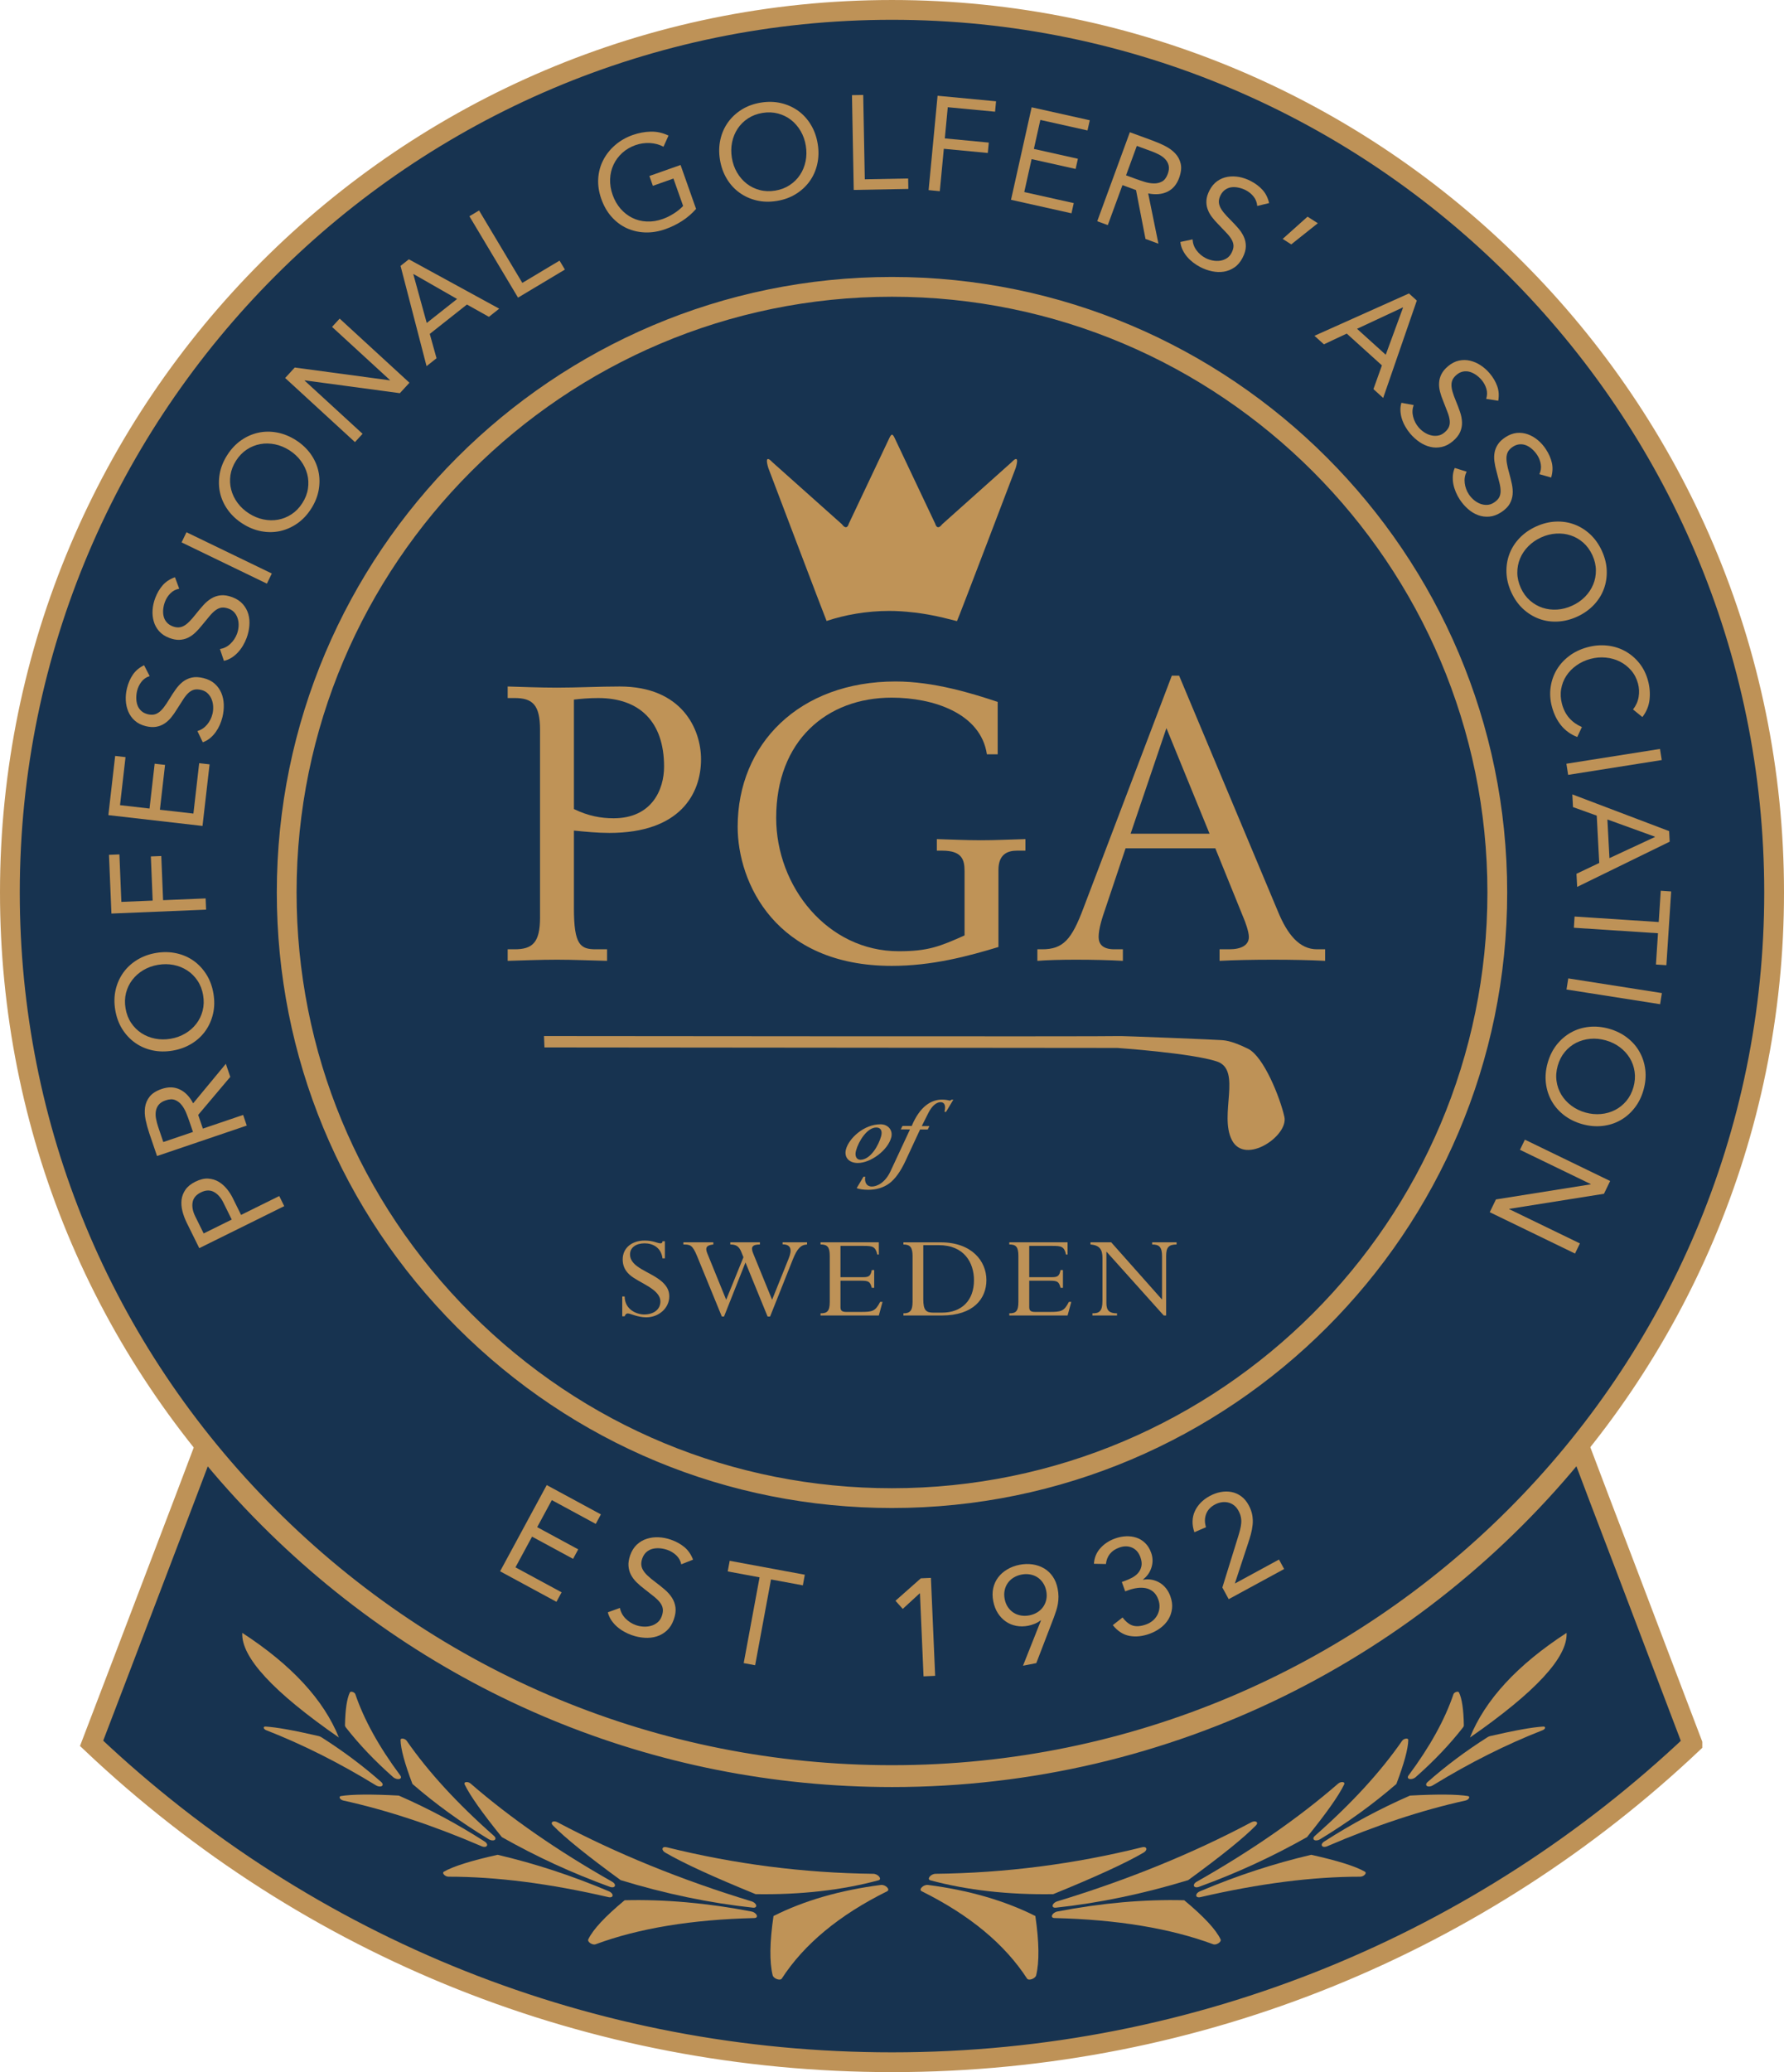 <?xml version="1.0" encoding="UTF-8" standalone="no"?>
<!-- Created with Inkscape (http://www.inkscape.org/) -->

<svg
   xmlns:dc="http://purl.org/dc/elements/1.1/"
   xmlns:cc="http://creativecommons.org/ns#"
   xmlns:rdf="http://www.w3.org/1999/02/22-rdf-syntax-ns#"
   xmlns:svg="http://www.w3.org/2000/svg"
   xmlns="http://www.w3.org/2000/svg"
   version="1.1"
   width="225.575"
   height="261.862"
   id="svg2"
   xml:space="preserve"><defs
     id="defs6" /><g
     transform="matrix(1.25,0,0,-1.25,0,261.863)"
     id="g10"><g
       transform="scale(0.1,0.1)"
       id="g12"><path
         d="m 10,1192.63 c 0,492.01 400.273,892.27 892.266,892.27 492.054,0 892.344,-400.26 892.344,-892.27 0,-492.009 -400.29,-892.321 -892.344,-892.321 -238.028,0 -461.993,92.91 -630.703,261.621 l 0,0 C 102.891,730.602 10,954.602 10,1192.63 l 0,0"
         id="path14"
         style="fill:#173350;fill-opacity:1;fill-rule:nonzero;stroke:none" /><path
         d="m 10,1192.63 c 0,492.01 400.273,892.27 892.266,892.27 492.054,0 892.344,-400.26 892.344,-892.27 0,-492.009 -400.29,-892.321 -892.344,-892.321 -238.028,0 -461.993,92.91 -630.703,261.621 l 0,0 C 102.891,730.602 10,954.602 10,1192.63 l 0,0 z"
         id="path16"
         style="fill:none;stroke:#be9257;stroke-width:20;stroke-linecap:butt;stroke-linejoin:miter;stroke-miterlimit:10;stroke-opacity:1;stroke-dasharray:none" /><path
         d="m 234.414,861.93 -8.516,17.242 c -2.539,5.098 -5.742,8.668 -9.609,10.726 -3.887,2.051 -8.262,1.891 -13.125,-0.507 -4.863,-2.411 -7.637,-5.782 -8.359,-10.121 -0.723,-4.321 0.175,-9.04 2.695,-14.141 l 8.516,-17.231 28.398,14.032 z m -32.832,-28.91 -12.598,25.492 c -1.953,3.957 -3.437,7.929 -4.453,11.91 -1.015,3.988 -1.308,7.828 -0.879,11.508 0.469,3.691 1.797,7.109 3.985,10.269 2.226,3.16 5.566,5.84 10.019,8.051 4.688,2.301 9.004,3.34 12.969,3.102 3.945,-0.27 7.5,-1.352 10.664,-3.262 3.145,-1.91 5.918,-4.36 8.301,-7.301 2.363,-2.969 4.297,-5.937 5.762,-8.93 l 8.515,-17.23 38.613,19.09 5.04,-10.219 -85.938,-42.48"
         id="path18"
         style="fill:#be9257;fill-opacity:1;fill-rule:nonzero;stroke:none" /><path
         d="m 195.195,950.5 -3.261,9.609 c -1.016,3.012 -2.149,6.071 -3.418,9.223 -1.25,3.137 -2.813,5.898 -4.668,8.277 -1.856,2.383 -4.063,4.102 -6.68,5.161 -2.598,1.07 -5.781,0.972 -9.551,-0.301 -3.242,-1.09 -5.625,-2.629 -7.168,-4.59 -1.523,-1.93 -2.461,-4.137 -2.832,-6.598 -0.351,-2.441 -0.273,-5.039 0.293,-7.75 0.528,-2.742 1.27,-5.41 2.149,-8.07 l 5.117,-15.141 30.019,10.18 z m -36.347,-24.34 -7.891,23.211 c -1.465,4.371 -2.676,8.789 -3.633,13.277 -0.937,4.493 -1.152,8.731 -0.605,12.731 0.566,4.012 2.109,7.621 4.687,10.883 2.559,3.238 6.66,5.84 12.305,7.758 6.66,2.242 12.734,2.07 18.203,-0.571 5.469,-2.617 9.961,-7.289 13.457,-14 l 33.067,39.941 4.492,-13.21 -32.442,-38.43 4.707,-13.852 40.762,13.813 3.652,-10.762 -90.761,-30.789"
         id="path20"
         style="fill:#be9257;fill-opacity:1;fill-rule:nonzero;stroke:none" /><path
         d="m 205.469,1088.8 c -0.938,5.53 -2.813,10.39 -5.645,14.63 -2.832,4.22 -6.308,7.7 -10.429,10.37 -4.122,2.68 -8.711,4.53 -13.79,5.55 -5.078,0.99 -10.332,1.03 -15.742,0.11 -5.429,-0.91 -10.371,-2.69 -14.824,-5.33 -4.434,-2.65 -8.164,-5.92 -11.152,-9.82 -3.008,-3.89 -5.137,-8.3 -6.407,-13.24 -1.25,-4.92 -1.406,-10.16 -0.468,-15.67 0.937,-5.52 2.812,-10.39 5.644,-14.63 2.832,-4.23 6.309,-7.67 10.43,-10.37 4.141,-2.69 8.711,-4.53 13.789,-5.54 5.078,-1 10.313,-1.06 15.762,-0.12 5.41,0.92 10.351,2.71 14.804,5.35 4.454,2.64 8.164,5.9 11.153,9.81 3.008,3.9 5.136,8.3 6.386,13.24 1.27,4.92 1.426,10.15 0.489,15.66 z m 10.41,1.78 c 1.23,-7.21 1.133,-14.02 -0.352,-20.45 -1.464,-6.43 -4.023,-12.23 -7.675,-17.38 -3.653,-5.16 -8.301,-9.48 -13.985,-12.97 -5.683,-3.48 -12.07,-5.84 -19.199,-7.05 -7.109,-1.21 -13.926,-1.12 -20.43,0.27 -6.523,1.43 -12.363,3.95 -17.5,7.6 -5.175,3.65 -9.492,8.26 -13.027,13.83 -3.516,5.6 -5.879,11.99 -7.109,19.2 -1.231,7.2 -1.114,14.02 0.332,20.44 1.484,6.45 4.043,12.23 7.695,17.39 3.652,5.15 8.32,9.47 14.004,12.97 5.664,3.47 12.051,5.84 19.16,7.05 7.129,1.21 13.945,1.11 20.469,-0.3 6.504,-1.4 12.324,-3.92 17.5,-7.55 5.156,-3.68 9.472,-8.29 13.008,-13.87 3.515,-5.59 5.878,-11.97 7.109,-19.18"
         id="path22"
         style="fill:#be9257;fill-opacity:1;fill-rule:nonzero;stroke:none" /><path
         d="m 112.715,1171.3 -2.481,59.38 10.547,0.43 1.992,-48.01 31.661,1.31 -1.836,44.64 10.547,0.41 1.835,-44.64 43.028,1.79 0.469,-11.36 -95.762,-3.95"
         id="path24"
         style="fill:#be9257;fill-opacity:1;fill-rule:nonzero;stroke:none" /><path
         d="m 109.609,1270.81 6.875,59.85 10.489,-1.21 -5.567,-48.56 29.844,-3.42 5.195,45.32 10.508,-1.2 -5.215,-45.33 33.907,-3.88 5.839,50.95 10.508,-1.19 -7.148,-62.26 -95.235,10.93"
         id="path26"
         style="fill:#be9257;fill-opacity:1;fill-rule:nonzero;stroke:none" /><path
         d="m 151.387,1411.38 c -3.438,-1.11 -6.211,-3.03 -8.321,-5.76 -2.089,-2.74 -3.554,-5.76 -4.375,-9.12 -0.605,-2.45 -0.878,-4.93 -0.839,-7.45 0.019,-2.51 0.429,-4.88 1.191,-7.07 0.762,-2.16 2.012,-4.08 3.75,-5.72 1.758,-1.62 3.965,-2.77 6.68,-3.44 2.109,-0.5 4.062,-0.64 5.84,-0.39 1.777,0.28 3.515,0.98 5.195,2.15 1.68,1.17 3.418,2.89 5.156,5.16 1.758,2.24 3.672,5.1 5.703,8.49 2.012,3.32 4.102,6.51 6.25,9.56 2.149,3.06 4.531,5.62 7.168,7.73 2.676,2.09 5.684,3.53 9.082,4.34 3.399,0.78 7.383,0.62 11.934,-0.49 4.648,-1.16 8.476,-3.05 11.445,-5.73 2.949,-2.67 5.176,-5.8 6.68,-9.37 1.484,-3.57 2.304,-7.46 2.441,-11.68 0.117,-4.22 -0.312,-8.42 -1.347,-12.64 -0.665,-2.71 -1.582,-5.37 -2.715,-7.97 -1.153,-2.59 -2.539,-5.02 -4.16,-7.28 -1.622,-2.25 -3.497,-4.28 -5.665,-6.06 -2.148,-1.79 -4.628,-3.2 -7.363,-4.19 l -5.429,11.36 c 3.886,1.17 7.167,3.36 9.804,6.53 2.637,3.16 4.453,6.75 5.43,10.8 0.586,2.34 0.82,4.84 0.703,7.42 -0.117,2.58 -0.605,5 -1.504,7.24 -0.879,2.27 -2.187,4.26 -3.906,5.98 -1.699,1.74 -3.887,2.91 -6.504,3.56 -2.891,0.7 -5.352,0.8 -7.402,0.27 -2.032,-0.53 -3.946,-1.64 -5.762,-3.32 -1.817,-1.7 -3.613,-3.95 -5.41,-6.78 -1.817,-2.79 -3.907,-6.09 -6.328,-9.88 -1.856,-3.07 -3.829,-5.84 -5.86,-8.3 -2.051,-2.48 -4.316,-4.51 -6.797,-6.08 -2.461,-1.58 -5.234,-2.63 -8.281,-3.14 -3.047,-0.51 -6.504,-0.29 -10.371,0.64 -4.473,1.12 -8.145,2.93 -11.055,5.51 -2.91,2.56 -5.117,5.63 -6.621,9.14 -1.504,3.52 -2.363,7.33 -2.578,11.37 -0.215,4.04 0.176,8.12 1.172,12.25 1.309,5.25 3.281,9.88 5.977,13.8 2.675,3.95 6.445,7.13 11.328,9.57 l 5.664,-11.01"
         id="path28"
         style="fill:#be9257;fill-opacity:1;fill-rule:nonzero;stroke:none" /><path
         d="m 181.27,1499.72 c -3.536,-0.7 -6.504,-2.27 -8.946,-4.73 -2.422,-2.48 -4.258,-5.29 -5.449,-8.51 -0.898,-2.37 -1.484,-4.79 -1.758,-7.29 -0.273,-2.52 -0.156,-4.9 0.352,-7.15 0.488,-2.26 1.504,-4.31 3.027,-6.13 1.524,-1.84 3.613,-3.26 6.211,-4.24 2.031,-0.76 3.945,-1.13 5.742,-1.07 1.817,0.04 3.614,0.53 5.41,1.48 1.817,0.96 3.731,2.44 5.743,4.49 2.031,2.04 4.257,4.61 6.699,7.74 2.422,3.05 4.863,5.98 7.363,8.73 2.481,2.77 5.176,5.04 8.066,6.8 2.872,1.75 6.055,2.83 9.532,3.2 3.457,0.37 7.402,-0.27 11.777,-1.91 4.492,-1.7 8.027,-4.05 10.645,-7.08 2.636,-3 4.472,-6.38 5.527,-10.11 1.055,-3.71 1.387,-7.68 0.996,-11.88 -0.371,-4.22 -1.328,-8.34 -2.852,-12.38 -0.996,-2.62 -2.207,-5.14 -3.671,-7.6 -1.446,-2.44 -3.106,-4.67 -5,-6.72 -1.895,-2.05 -3.985,-3.82 -6.368,-5.33 -2.343,-1.52 -4.961,-2.62 -7.812,-3.26 l -4.024,11.93 c 4.004,0.69 7.54,2.44 10.528,5.28 2.988,2.83 5.234,6.19 6.699,10.06 0.859,2.3 1.387,4.7 1.602,7.28 0.195,2.6 0,5.04 -0.625,7.4 -0.606,2.35 -1.641,4.49 -3.145,6.41 -1.504,1.91 -3.516,3.36 -6.035,4.32 -2.793,1.03 -5.234,1.42 -7.285,1.15 -2.11,-0.28 -4.141,-1.14 -6.133,-2.62 -2.012,-1.44 -4.082,-3.48 -6.211,-6.05 -2.129,-2.56 -4.629,-5.57 -7.461,-9.03 -2.226,-2.83 -4.512,-5.35 -6.836,-7.56 -2.344,-2.2 -4.824,-3.94 -7.461,-5.21 -2.656,-1.27 -5.527,-1.95 -8.613,-2.11 -3.086,-0.12 -6.504,0.51 -10.215,1.91 -4.316,1.62 -7.734,3.89 -10.312,6.8 -2.579,2.89 -4.395,6.19 -5.45,9.86 -1.074,3.7 -1.464,7.56 -1.191,11.61 0.273,4.04 1.152,8.04 2.656,12.03 1.914,5.06 4.434,9.39 7.578,12.97 3.145,3.59 7.266,6.3 12.403,8.12 l 4.297,-11.6"
         id="path30"
         style="fill:#be9257;fill-opacity:1;fill-rule:nonzero;stroke:none" /><path
         d="m 183.672,1546.55 4.961,10.26 86.308,-41.72 -4.961,-10.25 -86.308,41.71"
         id="path32"
         style="fill:#be9257;fill-opacity:1;fill-rule:nonzero;stroke:none" /><path
         d="m 305.84,1586.29 c 3.027,4.71 4.922,9.57 5.664,14.63 0.762,5.01 0.527,9.92 -0.723,14.67 -1.25,4.76 -3.398,9.21 -6.465,13.37 -3.066,4.17 -6.933,7.74 -11.562,10.71 -4.649,2.94 -9.512,4.96 -14.57,6.01 -5.059,1.03 -10.02,1.13 -14.864,0.25 -4.843,-0.88 -9.394,-2.69 -13.652,-5.5 -4.238,-2.8 -7.891,-6.55 -10.898,-11.25 -3.008,-4.71 -4.883,-9.59 -5.665,-14.63 -0.742,-5.04 -0.507,-9.94 0.762,-14.69 1.211,-4.77 3.379,-9.22 6.446,-13.38 3.085,-4.16 6.933,-7.73 11.562,-10.68 4.648,-2.96 9.512,-4.99 14.59,-6.04 5.058,-1.04 10,-1.12 14.844,-0.26 4.843,0.88 9.394,2.73 13.652,5.52 4.238,2.8 7.871,6.54 10.879,11.27 z m 8.906,-5.7 c -3.945,-6.15 -8.613,-11.13 -14.023,-14.89 -5.41,-3.77 -11.211,-6.33 -17.383,-7.7 -6.152,-1.35 -12.52,-1.43 -19.063,-0.18 -6.562,1.23 -12.89,3.81 -18.964,7.7 -6.075,3.91 -11.055,8.55 -14.922,13.97 -3.887,5.43 -6.485,11.23 -7.852,17.4 -1.348,6.17 -1.445,12.5 -0.293,18.99 1.152,6.5 3.692,12.81 7.637,18.98 3.945,6.15 8.613,11.11 14.023,14.9 5.41,3.78 11.211,6.33 17.383,7.68 6.172,1.36 12.539,1.4 19.082,0.17 6.543,-1.23 12.852,-3.81 18.945,-7.69 6.075,-3.88 11.055,-8.56 14.922,-13.96 3.867,-5.44 6.485,-11.24 7.832,-17.41 1.368,-6.15 1.465,-12.48 0.313,-18.98 -1.153,-6.48 -3.692,-12.82 -7.637,-18.98"
         id="path34"
         style="fill:#be9257;fill-opacity:1;fill-rule:nonzero;stroke:none" /><path
         d="m 288.457,1712.75 9.688,10.59 96.191,-12.95 0.195,0.2 -58.652,53.82 7.695,8.38 70.606,-64.83 -9.707,-10.56 -96.172,12.95 -0.196,-0.2 58.653,-53.82 -7.695,-8.4 -70.606,64.82"
         id="path36"
         style="fill:#be9257;fill-opacity:1;fill-rule:nonzero;stroke:none" /><path
         d="m 418.281,1817.85 -0.195,-0.18 13.574,-49.29 30.703,24.25 -44.082,25.22 z m -13.105,8.26 8.398,6.64 91.406,-49.92 -10.41,-8.24 -22.246,12.44 -37.597,-29.71 6.855,-24.61 -10.098,-7.99 -26.308,101.39"
         id="path38"
         style="fill:#be9257;fill-opacity:1;fill-rule:nonzero;stroke:none" /><path
         d="m 474.824,1876.27 9.766,5.84 43.769,-73.21 37.637,22.52 5.43,-9.06 -47.422,-28.36 -49.18,82.27"
         id="path40"
         style="fill:#be9257;fill-opacity:1;fill-rule:nonzero;stroke:none" /><path
         d="m 704.102,1883.69 c -4.161,-4.75 -8.887,-8.79 -14.141,-12.19 -5.273,-3.37 -10.84,-6.11 -16.699,-8.18 -7.071,-2.5 -13.946,-3.64 -20.645,-3.4 -6.679,0.23 -12.89,1.66 -18.672,4.31 -5.761,2.66 -10.859,6.49 -15.312,11.47 -4.434,5 -7.891,11 -10.391,18.07 -2.519,7.16 -3.554,14.1 -3.105,20.8 0.449,6.72 2.168,12.91 5.136,18.61 2.95,5.68 6.973,10.72 12.051,15.1 5.059,4.35 10.977,7.76 17.774,10.15 5.976,2.09 12.011,3.23 18.144,3.38 6.113,0.16 12.11,-1.18 17.988,-3.98 l -5.078,-11.27 c -4.238,2.23 -8.867,3.48 -13.867,3.73 -5.019,0.21 -9.805,-0.47 -14.414,-2.09 -5.195,-1.84 -9.668,-4.47 -13.437,-7.89 -3.77,-3.43 -6.7,-7.38 -8.809,-11.88 -2.109,-4.47 -3.262,-9.33 -3.477,-14.57 -0.195,-5.23 0.645,-10.58 2.579,-16.03 1.894,-5.35 4.57,-10.02 8.007,-13.97 3.477,-3.96 7.403,-7.02 11.875,-9.23 4.473,-2.21 9.336,-3.44 14.59,-3.67 5.254,-0.28 10.645,0.58 16.172,2.54 3.672,1.29 7.344,3.08 11.016,5.4 3.691,2.29 6.894,4.89 9.629,7.76 l -9.805,27.72 -20.801,-7.35 -3.515,9.94 31.523,11.13 15.684,-44.41"
         id="path42"
         style="fill:#be9257;fill-opacity:1;fill-rule:nonzero;stroke:none" /><path
         d="m 784.16,1902.18 c 5.547,0.92 10.43,2.78 14.668,5.59 4.258,2.79 7.735,6.25 10.43,10.36 2.734,4.09 4.59,8.68 5.644,13.75 1.036,5.05 1.094,10.3 0.215,15.73 -0.898,5.44 -2.637,10.39 -5.254,14.85 -2.617,4.45 -5.859,8.22 -9.726,11.23 -3.887,3.01 -8.301,5.17 -13.203,6.46 -4.942,1.29 -10.157,1.49 -15.684,0.59 -5.527,-0.92 -10.41,-2.78 -14.648,-5.57 -4.258,-2.81 -7.735,-6.27 -10.43,-10.35 -2.734,-4.12 -4.609,-8.71 -5.645,-13.77 -1.035,-5.05 -1.093,-10.31 -0.214,-15.74 0.898,-5.43 2.636,-10.39 5.253,-14.85 2.618,-4.46 5.86,-8.2 9.727,-11.23 3.887,-3.02 8.281,-5.17 13.223,-6.46 4.902,-1.29 10.136,-1.48 15.644,-0.59 z m 1.738,-10.41 c -7.226,-1.18 -14.043,-1.03 -20.468,0.48 -6.407,1.5 -12.188,4.09 -17.325,7.79 -5.136,3.67 -9.433,8.35 -12.89,14.06 -3.438,5.69 -5.742,12.11 -6.934,19.24 -1.172,7.12 -1.035,13.92 0.41,20.43 1.446,6.5 4.024,12.32 7.715,17.46 3.672,5.13 8.321,9.43 13.907,12.93 5.605,3.47 12.011,5.82 19.218,6.99 7.227,1.19 14.043,1.02 20.469,-0.47 6.406,-1.5 12.188,-4.1 17.324,-7.77 5.137,-3.7 9.434,-8.38 12.871,-14.08 3.457,-5.7 5.762,-12.12 6.934,-19.24 1.191,-7.11 1.035,-13.93 -0.41,-20.43 -1.446,-6.51 -4.004,-12.32 -7.696,-17.46 -3.671,-5.12 -8.32,-9.44 -13.906,-12.91 -5.605,-3.5 -12.012,-5.84 -19.219,-7.02"
         id="path44"
         style="fill:#be9257;fill-opacity:1;fill-rule:nonzero;stroke:none" /><path
         d="m 861.816,1998.71 11.368,0.19 1.601,-85.27 43.852,0.82 0.195,-10.55 -55.238,-1.03 -1.778,95.84"
         id="path46"
         style="fill:#be9257;fill-opacity:1;fill-rule:nonzero;stroke:none" /><path
         d="m 948.402,1998.1 59.158,-5.62 -0.99,-10.51 -47.855,4.53 -2.988,-31.52 44.473,-4.24 -0.997,-10.49 -44.473,4.22 -4.082,-42.87 -11.308,1.09 9.062,95.41"
         id="path48"
         style="fill:#be9257;fill-opacity:1;fill-rule:nonzero;stroke:none" /><path
         d="m 1043.56,1986.44 58.79,-13.12 -2.29,-10.3 -47.71,10.65 -6.54,-29.33 44.53,-9.95 -2.31,-10.29 -44.53,9.94 -7.42,-33.32 50.08,-11.15 -2.31,-10.32 -61.17,13.66 20.88,93.53"
         id="path50"
         style="fill:#be9257;fill-opacity:1;fill-rule:nonzero;stroke:none" /><path
         d="m 1139.05,1917.65 9.51,-3.49 c 2.99,-1.1 6.09,-2.13 9.34,-3.15 3.22,-0.99 6.34,-1.5 9.37,-1.54 3.01,-0.06 5.74,0.58 8.22,1.95 2.46,1.35 4.38,3.89 5.75,7.62 1.17,3.25 1.48,6.04 0.93,8.46 -0.56,2.42 -1.7,4.53 -3.38,6.36 -1.68,1.82 -3.75,3.36 -6.19,4.65 -2.48,1.29 -5.02,2.41 -7.65,3.38 l -15,5.51 -10.9,-29.75 z m 3.85,43.56 23.02,-8.44 c 4.34,-1.58 8.52,-3.39 12.62,-5.48 4.1,-2.08 7.52,-4.58 10.29,-7.53 2.76,-2.92 4.61,-6.42 5.53,-10.46 0.92,-4.03 0.37,-8.85 -1.68,-14.46 -2.44,-6.6 -6.39,-11.21 -11.85,-13.8 -5.47,-2.62 -11.94,-3.19 -19.38,-1.7 l 10.35,-50.8 -13.08,4.8 -9.57,49.37 -13.73,5.04 -14.83,-40.43 -10.68,3.91 32.99,89.98"
         id="path52"
         style="fill:#be9257;fill-opacity:1;fill-rule:nonzero;stroke:none" /><path
         d="m 1271.74,1886.68 c -0.29,3.59 -1.48,6.75 -3.65,9.45 -2.15,2.7 -4.76,4.83 -7.79,6.41 -2.27,1.17 -4.61,2.03 -7.05,2.57 -2.46,0.57 -4.85,0.75 -7.15,0.52 -2.31,-0.22 -4.45,-1 -6.45,-2.31 -1.99,-1.29 -3.65,-3.19 -4.94,-5.67 -0.99,-1.93 -1.58,-3.79 -1.74,-5.58 -0.17,-1.8 0.12,-3.64 0.86,-5.55 0.73,-1.91 2,-3.98 3.77,-6.23 1.8,-2.24 4.1,-4.77 6.92,-7.56 2.75,-2.73 5.35,-5.51 7.81,-8.3 2.46,-2.81 4.39,-5.76 5.8,-8.8 1.43,-3.08 2.11,-6.38 2.07,-9.85 -0.04,-3.49 -1.13,-7.32 -3.28,-11.48 -2.21,-4.26 -4.96,-7.53 -8.26,-9.75 -3.3,-2.26 -6.88,-3.69 -10.69,-4.3 -3.82,-0.61 -7.81,-0.46 -11.93,0.39 -4.12,0.86 -8.11,2.29 -11.95,4.28 -2.48,1.31 -4.85,2.79 -7.11,4.53 -2.27,1.74 -4.3,3.65 -6.1,5.76 -1.81,2.11 -3.32,4.42 -4.55,6.93 -1.25,2.53 -2.01,5.24 -2.34,8.15 l 12.34,2.6 c 0.22,-4.06 1.55,-7.78 4.01,-11.08 2.46,-3.3 5.52,-5.92 9.22,-7.83 2.16,-1.11 4.51,-1.93 7.03,-2.42 2.54,-0.51 5.02,-0.59 7.42,-0.27 2.42,0.33 4.65,1.13 6.72,2.38 2.09,1.27 3.75,3.1 5,5.51 1.36,2.63 2.03,5 2.01,7.11 -0.02,2.1 -0.66,4.23 -1.88,6.4 -1.23,2.15 -2.98,4.44 -5.29,6.84 -2.3,2.42 -5.02,5.23 -8.1,8.49 -2.56,2.53 -4.77,5.11 -6.7,7.66 -1.92,2.56 -3.34,5.25 -4.3,8.03 -0.96,2.77 -1.31,5.7 -1.09,8.79 0.23,3.09 1.27,6.38 3.08,9.92 2.13,4.08 4.77,7.22 7.97,9.46 3.16,2.2 6.66,3.62 10.43,4.25 3.79,0.62 7.66,0.57 11.66,-0.17 3.98,-0.75 7.85,-2.1 11.62,-4.05 4.81,-2.5 8.81,-5.51 12.01,-9.04 3.21,-3.56 5.39,-7.97 6.62,-13.28 l -12.03,-2.91"
         id="path54"
         style="fill:#be9257;fill-opacity:1;fill-rule:nonzero;stroke:none" /><path
         d="m 1306.16,1847.83 -8.67,5.53 25.15,22.5 10.39,-6.65 -26.87,-21.38"
         id="path56"
         style="fill:#be9257;fill-opacity:1;fill-rule:nonzero;stroke:none" /><path
         d="m 1419.24,1783.92 -0.19,0.18 -46.35,-21.62 29.04,-26.23 17.5,47.67 z m 6,14.3 7.93,-7.18 -34.02,-98.45 -9.85,8.91 8.58,24 -35.57,32.13 -23.13,-10.83 -9.55,8.61 95.61,42.81"
         id="path58"
         style="fill:#be9257;fill-opacity:1;fill-rule:nonzero;stroke:none" /><path
         d="m 1503.33,1691.64 c 1.11,3.41 1.21,6.78 0.23,10.11 -0.98,3.3 -2.56,6.27 -4.77,8.91 -1.64,1.93 -3.47,3.61 -5.52,5.08 -2.05,1.44 -4.2,2.52 -6.41,3.18 -2.23,0.67 -4.51,0.79 -6.84,0.35 -2.36,-0.44 -4.59,-1.58 -6.71,-3.38 -1.66,-1.4 -2.91,-2.91 -3.77,-4.47 -0.82,-1.62 -1.27,-3.44 -1.31,-5.46 -0.04,-2.06 0.31,-4.46 1.11,-7.21 0.8,-2.75 1.97,-5.96 3.5,-9.61 1.48,-3.59 2.85,-7.15 4.04,-10.68 1.21,-3.52 1.87,-6.98 2.01,-10.36 0.14,-3.35 -0.49,-6.66 -1.85,-9.88 -1.37,-3.2 -3.83,-6.33 -7.43,-9.38 -3.65,-3.06 -7.44,-5.01 -11.34,-5.84 -3.93,-0.82 -7.76,-0.79 -11.53,0.13 -3.77,0.89 -7.38,2.53 -10.88,4.89 -3.47,2.39 -6.6,5.24 -9.41,8.54 -1.78,2.13 -3.4,4.44 -4.82,6.9 -1.43,2.46 -2.58,5 -3.44,7.63 -0.88,2.64 -1.39,5.35 -1.56,8.16 -0.2,2.8 0.13,5.61 0.95,8.42 l 12.39,-2.28 c -1.35,-3.87 -1.53,-7.8 -0.53,-11.78 1.01,-4 2.85,-7.57 5.53,-10.76 1.58,-1.85 3.43,-3.5 5.58,-4.94 2.15,-1.43 4.42,-2.45 6.76,-3.07 2.34,-0.61 4.73,-0.74 7.13,-0.37 2.4,0.37 4.63,1.42 6.7,3.18 2.28,1.92 3.81,3.85 4.57,5.81 0.78,1.95 1.01,4.15 0.72,6.62 -0.31,2.46 -1.05,5.23 -2.28,8.35 -1.22,3.11 -2.62,6.76 -4.26,10.95 -1.39,3.31 -2.46,6.51 -3.26,9.62 -0.79,3.11 -1.1,6.13 -0.9,9.06 0.17,2.94 0.95,5.78 2.34,8.54 1.39,2.78 3.61,5.45 6.64,8.01 3.52,2.94 7.17,4.86 10.96,5.68 3.79,0.84 7.54,0.82 11.29,-0.04 3.75,-0.86 7.3,-2.38 10.7,-4.61 3.4,-2.21 6.47,-4.94 9.22,-8.18 3.48,-4.14 6.02,-8.46 7.62,-12.95 1.62,-4.49 1.97,-9.42 1.05,-14.79 l -12.22,1.92"
         id="path60"
         style="fill:#be9257;fill-opacity:1;fill-rule:nonzero;stroke:none" /><path
         d="m 1557.15,1615.5 c 1.53,3.27 2,6.61 1.43,10 -0.55,3.42 -1.78,6.57 -3.65,9.42 -1.39,2.13 -3.03,4.02 -4.89,5.71 -1.85,1.69 -3.84,3 -5.97,3.94 -2.13,0.91 -4.38,1.31 -6.76,1.15 -2.38,-0.16 -4.75,-1 -7.07,-2.54 -1.8,-1.19 -3.22,-2.54 -4.26,-4 -1.03,-1.49 -1.68,-3.25 -1.97,-5.28 -0.29,-2.01 -0.2,-4.43 0.25,-7.28 0.45,-2.83 1.23,-6.16 2.33,-9.96 1.05,-3.73 1.95,-7.45 2.73,-11.07 0.78,-3.66 1.04,-7.16 0.76,-10.54 -0.29,-3.35 -1.29,-6.55 -3,-9.59 -1.76,-3.02 -4.59,-5.82 -8.5,-8.39 -4,-2.61 -8.01,-4.1 -11.99,-4.45 -3.97,-0.35 -7.8,0.14 -11.43,1.49 -3.63,1.34 -7.03,3.39 -10.19,6.16 -3.17,2.79 -5.94,5.98 -8.32,9.59 -1.55,2.35 -2.88,4.82 -3.99,7.44 -1.11,2.6 -1.95,5.28 -2.5,8.01 -0.55,2.71 -0.72,5.47 -0.57,8.26 0.16,2.81 0.81,5.57 1.96,8.24 l 12.01,-3.75 c -1.8,-3.67 -2.44,-7.54 -1.91,-11.62 0.5,-4.08 1.91,-7.87 4.19,-11.35 1.33,-2.03 2.99,-3.88 4.95,-5.56 1.97,-1.68 4.08,-2.95 6.34,-3.85 2.27,-0.89 4.59,-1.3 7.04,-1.23 2.42,0.08 4.78,0.88 7.05,2.36 2.48,1.62 4.21,3.36 5.23,5.22 1,1.83 1.48,4.01 1.48,6.48 0,2.49 -0.41,5.33 -1.25,8.58 -0.82,3.22 -1.79,7.01 -2.93,11.34 -0.97,3.46 -1.67,6.78 -2.07,9.99 -0.43,3.16 -0.37,6.21 0.18,9.08 0.53,2.89 1.64,5.63 3.36,8.22 1.7,2.56 4.24,4.96 7.54,7.13 3.85,2.52 7.69,3.96 11.56,4.36 3.85,0.34 7.6,-0.1 11.19,-1.41 3.62,-1.31 6.98,-3.26 10.08,-5.86 3.11,-2.6 5.84,-5.67 8.16,-9.22 2.97,-4.51 4.99,-9.12 6.04,-13.77 1.05,-4.65 0.82,-9.59 -0.72,-14.81 l -11.92,3.36"
         id="path62"
         style="fill:#be9257;fill-opacity:1;fill-rule:nonzero;stroke:none" /><path
         d="m 1538.38,1500.46 c 2.35,-5.1 5.43,-9.32 9.24,-12.67 3.83,-3.36 8.09,-5.83 12.76,-7.35 4.66,-1.52 9.59,-2.13 14.74,-1.8 5.16,0.34 10.26,1.65 15.24,3.95 5.02,2.29 9.33,5.29 12.95,8.96 3.61,3.7 6.36,7.82 8.26,12.37 1.89,4.55 2.81,9.35 2.75,14.43 -0.04,5.1 -1.23,10.2 -3.55,15.28 -2.35,5.07 -5.43,9.31 -9.24,12.67 -3.83,3.36 -8.09,5.82 -12.76,7.33 -4.66,1.54 -9.59,2.14 -14.74,1.79 -5.16,-0.31 -10.24,-1.62 -15.26,-3.92 -5,-2.31 -9.29,-5.3 -12.93,-8.99 -3.63,-3.69 -6.36,-7.79 -8.26,-12.34 -1.87,-4.55 -2.81,-9.36 -2.75,-14.46 0.04,-5.09 1.25,-10.17 3.55,-15.25 z m -9.59,-4.41 c -3.04,6.64 -4.68,13.26 -4.92,19.86 -0.25,6.58 0.72,12.85 2.93,18.77 2.21,5.92 5.59,11.29 10.18,16.13 4.59,4.83 10.15,8.75 16.72,11.76 6.58,3.01 13.18,4.69 19.82,5 6.66,0.31 12.95,-0.62 18.87,-2.83 5.94,-2.19 11.31,-5.53 16.15,-10.02 4.82,-4.49 8.77,-10.04 11.82,-16.7 3.04,-6.64 4.7,-13.26 4.92,-19.84 0.25,-6.61 -0.72,-12.86 -2.93,-18.79 -2.19,-5.92 -5.59,-11.29 -10.18,-16.12 -4.59,-4.82 -10.17,-8.77 -16.72,-11.77 -6.56,-3.01 -13.18,-4.67 -19.82,-4.98 -6.66,-0.34 -12.95,0.6 -18.87,2.81 -5.93,2.21 -11.31,5.55 -16.15,10.02 -4.82,4.49 -8.77,10.06 -11.82,16.7"
         id="path64"
         style="fill:#be9257;fill-opacity:1;fill-rule:nonzero;stroke:none" /><path
         d="m 1651.88,1377.65 c 2.99,3.81 4.88,7.99 5.66,12.6 0.77,4.59 0.55,9.12 -0.62,13.55 -1.39,5.16 -3.71,9.61 -6.95,13.36 -3.27,3.75 -7.07,6.72 -11.45,8.93 -4.37,2.18 -9.12,3.51 -14.26,4 -5.11,0.49 -10.21,0.06 -15.27,-1.29 -5.39,-1.44 -10.2,-3.67 -14.4,-6.68 -4.21,-2.99 -7.59,-6.48 -10.21,-10.51 -2.62,-4.02 -4.34,-8.43 -5.18,-13.32 -0.86,-4.84 -0.56,-9.88 0.82,-15.11 1.53,-5.67 3.99,-10.43 7.41,-14.28 3.41,-3.85 7.65,-6.86 12.73,-9.04 l -4.71,-10.1 c -6.71,2.67 -12.16,6.62 -16.34,11.79 -4.2,5.18 -7.31,11.49 -9.28,18.89 -1.78,6.62 -2.21,13.15 -1.33,19.55 0.9,6.41 2.93,12.31 6.11,17.7 3.19,5.39 7.43,10.06 12.72,14.04 5.27,4 11.44,6.93 18.5,8.83 6.79,1.83 13.47,2.38 20.01,1.66 6.57,-0.72 12.58,-2.58 18.05,-5.61 5.47,-3 10.26,-7.05 14.34,-12.13 4.06,-5.07 7.03,-11.05 8.86,-17.93 1.68,-6.26 2.19,-12.63 1.49,-19.04 -0.72,-6.38 -3.13,-12.24 -7.23,-17.54 l -9.47,7.68"
         id="path66"
         style="fill:#be9257;fill-opacity:1;fill-rule:nonzero;stroke:none" /><path
         d="m 1679.15,1337.73 1.77,-11.23 -94.67,-14.98 -1.77,11.25 94.67,14.96"
         id="path68"
         style="fill:#be9257;fill-opacity:1;fill-rule:nonzero;stroke:none" /><path
         d="m 1674.07,1248.72 -0.02,0.28 -48.09,17.42 2.07,-39.08 46.04,21.38 z m 14.33,5.92 0.55,-10.68 -93.57,-45.71 -0.71,13.25 23.03,10.95 -2.52,47.85 -24.02,8.64 -0.69,12.85 97.93,-37.15"
         id="path70"
         style="fill:#be9257;fill-opacity:1;fill-rule:nonzero;stroke:none" /><path
         d="m 1675.06,1119.78 2.07,31.62 -85.09,5.55 0.72,11.34 85.12,-5.56 2.05,31.64 10.54,-0.71 -4.86,-74.57 -10.55,0.69"
         id="path72"
         style="fill:#be9257;fill-opacity:1;fill-rule:nonzero;stroke:none" /><path
         d="m 1681.06,1090.91 -1.78,-11.25 -94.69,14.86 1.78,11.23 94.69,-14.84"
         id="path74"
         style="fill:#be9257;fill-opacity:1;fill-rule:nonzero;stroke:none" /><path
         d="m 1575.71,1017.45 c -1.53,-5.39 -1.92,-10.58 -1.17,-15.64 0.72,-5.04 2.38,-9.65 4.94,-13.849 2.58,-4.199 5.94,-7.832 10.08,-10.922 4.14,-3.078 8.86,-5.391 14.16,-6.891 5.29,-1.488 10.52,-1.988 15.68,-1.519 5.14,0.461 9.92,1.812 14.3,4.062 4.37,2.219 8.18,5.289 11.46,9.2 3.24,3.898 5.63,8.55 7.17,13.941 1.5,5.388 1.89,10.608 1.15,15.628 -0.72,5.06 -2.38,9.67 -4.94,13.85 -2.58,4.19 -5.94,7.85 -10.06,10.93 -4.16,3.09 -8.89,5.39 -14.18,6.88 -5.29,1.48 -10.53,2.01 -15.66,1.54 -5.16,-0.47 -9.92,-1.84 -14.32,-4.04 -4.37,-2.25 -8.18,-5.31 -11.44,-9.22 -3.25,-3.93 -5.65,-8.58 -7.17,-13.95 z m -10.18,2.87 c 1.99,7.02 5.04,13.15 9.12,18.33 4.09,5.15 8.89,9.29 14.4,12.38 5.51,3.08 11.58,5 18.2,5.7 6.62,0.7 13.4,0.08 20.35,-1.87 6.98,-1.98 13.07,-4.98 18.36,-9.07 5.28,-4.06 9.46,-8.84 12.52,-14.35 3.11,-5.51 5.04,-11.54 5.82,-18.09 0.76,-6.56 0.16,-13.34 -1.81,-20.389 -1.98,-7.031 -5.04,-13.141 -9.13,-18.301 -4.08,-5.191 -8.88,-9.34 -14.39,-12.398 -5.51,-3.114 -11.56,-4.981 -18.2,-5.703 -6.62,-0.727 -13.4,-0.079 -20.37,1.871 -6.94,1.968 -13.05,4.98 -18.32,9.039 -5.28,4.09 -9.46,8.871 -12.56,14.383 -3.09,5.507 -5.02,11.539 -5.78,18.097 -0.77,6.551 -0.18,13.321 1.79,20.371"
         id="path76"
         style="fill:#be9257;fill-opacity:1;fill-rule:nonzero;stroke:none" /><path
         d="m 1628.74,900.91 -6.25,-12.91 -95.84,-15.25 -0.12,-0.238 71.64,-34.703 -4.96,-10.239 -86.25,41.801 6.25,12.91 95.84,15.25 0.12,0.239 -71.65,34.679 4.97,10.262 86.25,-41.801"
         id="path78"
         style="fill:#be9257;fill-opacity:1;fill-rule:nonzero;stroke:none" /><path
         d="m 553.043,593.5 54.785,-29.641 -5.195,-9.609 -44.445,24.051 -14.793,-27.34 41.492,-22.449 -5.196,-9.614 -41.492,22.461 -16.789,-31.027 46.672,-25.242 -5.207,-9.61 -57,30.852 47.168,87.168"
         id="path80"
         style="fill:#bf9357;fill-opacity:1;fill-rule:nonzero;stroke:none" /><path
         d="m 689.156,513.379 c -0.801,3.641 -2.5,6.691 -5.097,9.141 -2.61,2.441 -5.586,4.25 -8.926,5.429 -2.473,0.871 -5,1.403 -7.59,1.633 -2.598,0.207 -5.059,0.039 -7.383,-0.531 -2.332,-0.571 -4.422,-1.66 -6.277,-3.281 -1.856,-1.629 -3.262,-3.809 -4.219,-6.528 -0.742,-2.113 -1.074,-4.113 -0.976,-5.961 0.085,-1.871 0.644,-3.722 1.679,-5.57 1.024,-1.84 2.617,-3.789 4.774,-5.832 2.148,-2.039 4.875,-4.277 8.175,-6.731 3.204,-2.41 6.27,-4.867 9.2,-7.386 2.929,-2.512 5.332,-5.231 7.214,-8.172 1.887,-2.942 3.067,-6.192 3.547,-9.781 0.469,-3.567 -0.097,-7.649 -1.711,-12.227 -1.628,-4.672 -3.984,-8.391 -7.039,-11.184 -3.058,-2.789 -6.496,-4.769 -10.324,-5.937 -3.828,-1.191 -7.91,-1.621 -12.265,-1.332 -4.344,0.281 -8.633,1.172 -12.86,2.652 -2.734,0.957 -5.371,2.168 -7.93,3.61 -2.57,1.441 -4.921,3.109 -7.07,5.007 -2.16,1.891 -4.055,4.043 -5.676,6.442 -1.629,2.41 -2.82,5.07 -3.574,8.012 l 12.246,4.437 c 0.821,-4.141 2.727,-7.719 5.723,-10.758 2.988,-3.019 6.504,-5.25 10.558,-6.672 2.383,-0.839 4.903,-1.328 7.567,-1.468 2.676,-0.153 5.215,0.121 7.637,0.8 2.414,0.688 4.589,1.829 6.535,3.418 1.941,1.59 3.386,3.711 4.316,6.352 1.016,2.898 1.356,5.43 1.024,7.57 -0.332,2.149 -1.278,4.239 -2.84,6.27 -1.563,2.031 -3.703,4.121 -6.406,6.258 -2.715,2.14 -5.891,4.64 -9.532,7.5 -2.98,2.242 -5.636,4.531 -7.98,6.89 -2.332,2.352 -4.188,4.883 -5.567,7.582 -1.367,2.719 -2.168,5.668 -2.382,8.86 -0.215,3.191 0.363,6.718 1.718,10.601 1.582,4.488 3.84,8.09 6.778,10.828 2.929,2.719 6.289,4.692 10.078,5.879 3.781,1.192 7.765,1.699 11.953,1.512 4.191,-0.191 8.351,-1.012 12.492,-2.461 5.281,-1.859 9.824,-4.371 13.613,-7.52 3.778,-3.16 6.68,-7.371 8.692,-12.628 l -11.895,-4.723"
         id="path82"
         style="fill:#bf9357;fill-opacity:1;fill-rule:nonzero;stroke:none" /><path
         d="m 812.125,492.129 -32.219,5.961 -16.054,-86.731 -11.563,2.153 16.055,86.718 -32.215,5.969 1.992,10.742 75.984,-14.07 -1.98,-10.742"
         id="path84"
         style="fill:#bf9357;fill-opacity:1;fill-rule:nonzero;stroke:none" /><path
         d="m 945.953,400.641 -11.75,-0.512 -3.633,83.93 -0.281,-0.02 -17.109,-15.73 -7.364,8.23 25.645,22.691 10.203,0.45 4.289,-99.039"
         id="path86"
         style="fill:#bf9357;fill-opacity:1;fill-rule:nonzero;stroke:none" /><path
         d="m 1041.34,461.789 c 2.93,0.582 5.59,1.609 7.96,3.07 2.37,1.473 4.33,3.27 5.85,5.43 1.53,2.152 2.6,4.602 3.2,7.332 0.6,2.738 0.59,5.711 -0.03,8.91 -0.62,3.117 -1.72,5.848 -3.33,8.188 -1.61,2.351 -3.52,4.23 -5.75,5.652 -2.22,1.41 -4.72,2.348 -7.47,2.809 -2.75,0.461 -5.59,0.402 -8.52,-0.168 -2.94,-0.582 -5.59,-1.614 -7.96,-3.071 -2.38,-1.472 -4.34,-3.269 -5.86,-5.429 -1.52,-2.153 -2.59,-4.621 -3.18,-7.403 -0.59,-2.789 -0.58,-5.73 0.02,-8.839 0.64,-3.2 1.75,-5.961 3.34,-8.258 1.6,-2.313 3.51,-4.16 5.74,-5.582 2.22,-1.41 4.71,-2.348 7.47,-2.809 2.75,-0.461 5.59,-0.402 8.52,0.168 z m 11.6,-5.277 -0.33,0.23 c -1.63,-1.371 -3.62,-2.523 -5.95,-3.461 -2.34,-0.941 -4.52,-1.601 -6.53,-1.992 -4.22,-0.828 -8.27,-0.867 -12.18,-0.117 -3.9,0.75 -7.43,2.226 -10.57,4.41 -3.14,2.188 -5.81,4.988 -8,8.418 -2.2,3.422 -3.74,7.422 -4.64,12 -0.94,4.762 -0.96,9.18 -0.04,13.27 0.91,4.07 2.57,7.699 4.99,10.89 2.41,3.192 5.48,5.879 9.18,8.078 3.7,2.211 7.84,3.762 12.42,4.66 4.58,0.903 9.01,1.024 13.28,0.391 4.25,-0.641 8.11,-1.969 11.55,-4.008 3.45,-2.031 6.36,-4.761 8.75,-8.191 2.38,-3.442 4.04,-7.531 4.98,-12.289 0.56,-2.84 0.84,-5.492 0.86,-7.961 0,-2.469 -0.19,-4.899 -0.58,-7.25 -0.39,-2.36 -0.96,-4.692 -1.7,-6.969 -0.74,-2.289 -1.54,-4.609 -2.41,-6.961 l -17.75,-46.16 -13.46,-2.641 18.13,45.653"
         id="path88"
         style="fill:#bf9357;fill-opacity:1;fill-rule:nonzero;stroke:none" /><path
         d="m 1134.77,495.52 3.43,1.25 c 2.28,0.82 4.61,1.859 6.98,3.109 2.38,1.25 4.4,2.82 6.05,4.711 1.65,1.879 2.76,4.152 3.35,6.789 0.58,2.641 0.24,5.723 -1.02,9.23 -1.71,4.743 -4.54,7.961 -8.48,9.672 -3.94,1.699 -8.28,1.699 -13.01,-0.011 -3.96,-1.418 -7.07,-3.528 -9.33,-6.34 -2.27,-2.801 -3.61,-6.219 -4.04,-10.239 l -12.14,0.231 c 0.38,6.098 2.53,11.34 6.45,15.726 3.93,4.391 8.87,7.661 14.85,9.821 3.68,1.332 7.4,2.082 11.17,2.25 3.75,0.152 7.27,-0.309 10.55,-1.41 3.27,-1.098 6.2,-2.899 8.78,-5.387 2.59,-2.492 4.61,-5.75 6.07,-9.801 1.78,-4.91 1.89,-9.851 0.36,-14.82 -1.53,-4.969 -4.39,-9.051 -8.6,-12.262 l 0.09,-0.258 c 3.18,0.551 6.19,0.551 9.02,-0.019 2.83,-0.571 5.46,-1.582 7.87,-3.051 2.41,-1.449 4.53,-3.352 6.36,-5.66 1.82,-2.309 3.26,-4.922 4.3,-7.821 1.62,-4.468 2.2,-8.679 1.73,-12.621 -0.47,-3.937 -1.69,-7.558 -3.67,-10.859 -1.99,-3.289 -4.64,-6.18 -7.96,-8.668 -3.32,-2.492 -7.05,-4.473 -11.17,-5.973 -7.11,-2.558 -13.86,-3.257 -20.24,-2.089 -6.37,1.171 -12,4.812 -16.87,10.878 l 9.87,7.743 c 3.38,-4.442 6.91,-7.192 10.56,-8.262 3.66,-1.047 8.08,-0.649 13.26,1.223 2.63,0.949 4.93,2.269 6.9,3.98 1.97,1.699 3.51,3.668 4.63,5.91 1.14,2.238 1.79,4.668 2,7.258 0.2,2.609 -0.19,5.27 -1.18,7.988 -1.23,3.434 -2.94,6.063 -5.14,7.891 -2.21,1.84 -4.67,3.031 -7.39,3.59 -2.74,0.551 -5.62,0.633 -8.65,0.23 -3.03,-0.398 -5.99,-1.117 -8.89,-2.168 l -3.43,-1.242 -3.42,9.481"
         id="path90"
         style="fill:#bf9357;fill-opacity:1;fill-rule:nonzero;stroke:none" /><path
         d="m 1236.47,489.949 15.46,49.832 c 0.98,3.09 1.8,5.891 2.44,8.418 0.64,2.531 1.05,4.871 1.2,7.02 0.16,2.16 0.01,4.23 -0.44,6.222 -0.44,2 -1.24,4.059 -2.4,6.18 -1.24,2.301 -2.77,4.129 -4.57,5.488 -1.8,1.36 -3.76,2.282 -5.89,2.782 -2.13,0.48 -4.35,0.55 -6.65,0.199 -2.3,-0.352 -4.56,-1.121 -6.78,-2.32 -4.42,-2.411 -7.38,-5.668 -8.87,-9.77 -1.49,-4.102 -1.51,-8.469 -0.05,-13.09 l -11.73,-5.101 c -1.35,3.839 -1.96,7.57 -1.86,11.179 0.11,3.614 0.88,6.981 2.32,10.102 1.43,3.121 3.42,5.969 5.93,8.57 2.53,2.59 5.55,4.852 9.08,6.762 3.61,1.957 7.29,3.297 11.04,4.008 3.76,0.718 7.38,0.75 10.87,0.09 3.49,-0.649 6.76,-2.071 9.8,-4.239 3.03,-2.172 5.6,-5.179 7.69,-9.043 1.88,-3.437 3.1,-6.816 3.67,-10.117 0.57,-3.301 0.7,-6.551 0.36,-9.75 -0.33,-3.223 -0.92,-6.41 -1.79,-9.59 -0.88,-3.191 -1.87,-6.402 -2.96,-9.652 l -13.12,-39.797 0.14,-0.242 44.4,24.129 5.22,-9.59 -56.09,-30.488 -6.42,11.808"
         id="path92"
         style="fill:#bf9357;fill-opacity:1;fill-rule:nonzero;stroke:none" /><path
         d="m 290,1192.61 c 0,337.62 274.668,612.29 612.266,612.29 337.624,0 612.324,-274.67 612.324,-612.29 0,-337.598 -274.7,-612.29 -612.324,-612.29 -163.321,0 -317.012,63.75 -432.793,179.539 l 0,0 C 353.75,875.602 290,1029.29 290,1192.61 l 0,0"
         id="path94"
         style="fill:#173350;fill-opacity:1;fill-rule:nonzero;stroke:none" /><path
         d="m 290,1192.61 c 0,337.62 274.668,612.29 612.266,612.29 337.624,0 612.324,-274.67 612.324,-612.29 0,-337.598 -274.7,-612.29 -612.324,-612.29 -163.321,0 -317.012,63.75 -432.793,179.539 l 0,0 C 353.75,875.602 290,1029.29 290,1192.61 l 0,0 z"
         id="path96"
         style="fill:none;stroke:#be9257;stroke-width:20;stroke-linecap:butt;stroke-linejoin:miter;stroke-miterlimit:10;stroke-opacity:1;stroke-dasharray:none" /><path
         d="m 580.547,1276.96 c 14.414,-6.99 27.285,-9.33 40.137,-9.33 38.574,0 51.054,28.83 51.054,52.23 0,45.54 -24.941,69.33 -66.621,69.33 -9.375,0 -17.949,-0.78 -24.57,-1.56 l 0,-110.67 z m -67.012,-141.79 7.012,0 c 17.93,0 25.723,6.62 25.723,31.95 l 0,190.12 c 0,25.33 -7.793,31.95 -25.723,31.95 l -7.012,0 0,11.68 c 13.633,-0.39 32.324,-1.17 49.863,-1.17 21.055,0 42.481,1.17 63.516,1.17 62.734,0 82.207,-42.85 82.207,-73.63 0,-34.69 -21.016,-74.42 -92.715,-74.42 -12.07,0 -23.769,1.18 -35.859,2.35 l 0,-78.71 c 0,-37.01 6.621,-41.29 22.207,-41.29 l 11.309,0 0,-11.68 c -17.149,0.37 -33.516,1.17 -50.665,1.17 -17.539,0 -36.23,-0.8 -49.863,-1.17 l 0,11.68"
         id="path98"
         style="fill:#bf9357;fill-opacity:1;fill-rule:nonzero;stroke:none" /><path
         d="m 1009.2,1332.32 -10.915,0 c -6.23,41.68 -54.551,57.26 -96.254,57.26 -65.859,0 -116.894,-43.63 -116.894,-121.56 0,-69.36 51.836,-134.81 123.926,-134.81 29.613,0 41.312,4.69 66.625,15.98 l 0,65.06 c 0,11.7 -2.715,20.64 -22.598,20.64 l -5.449,0 0,11.68 c 12.851,-0.37 29.218,-1.15 44.804,-1.15 14.805,0 30.005,0.78 44.805,1.15 l 0,-11.68 -8.57,0 c -9.36,0 -18.71,-3.49 -18.71,-19.49 l 0,-77.91 c -30.786,-9.33 -67.017,-19.08 -107.939,-19.08 -117.265,0 -155.859,83.77 -155.859,140.64 0,83.77 62.363,146.9 159.766,146.9 38.578,0 77.542,-12.09 103.262,-20.66 l 0,-52.97"
         id="path100"
         style="fill:#bf9357;fill-opacity:1;fill-rule:nonzero;stroke:none" /><path
         d="m 1179.89,1358.78 -36.23,-106.74 79.86,0 -43.63,106.74 z m -130.53,-223.61 4.69,0 c 21.42,0 30,9.74 42.07,42.07 l 89.22,234.55 7.4,0 100.14,-238.83 c 9.35,-22.6 21.44,-37.79 39.35,-37.79 l 8.19,0 0,-11.68 c -14.81,0.76 -32.74,1.17 -52.99,1.17 -20.65,0 -39.36,-0.41 -53.77,-1.17 l 0,11.68 9.74,0 c 12.46,0 19.89,4.28 19.89,12.46 0,5.47 -3.91,15.96 -5.47,19.49 l -28.46,70.12 -90.78,0 -20.65,-61.54 c -2.73,-7.82 -6.62,-19.5 -6.62,-28.07 0,-7.01 3.89,-12.46 15.98,-12.46 l 8.57,0 0,-11.68 c -13.63,0.76 -29.61,1.17 -47.93,1.17 -14.8,0 -29.21,-0.41 -38.57,-1.17 l 0,11.68"
         id="path102"
         style="fill:#bf9357;fill-opacity:1;fill-rule:nonzero;stroke:none" /><path
         d="m 915.961,921.281 14.746,31.719 7.754,0 1.68,3.441 -7.715,0 6.523,13.039 c 3.828,7.68 8.496,11.122 12.442,11.122 3.652,0 5.664,-2.723 3.984,-9.731 l 1.543,-0.121 7.441,12.391 -1.836,0 -1.543,-1 c -2.617,0.668 -5.097,1.058 -7.871,1.058 -11.171,0.09 -22.558,-6.801 -30.879,-26.66 l -9.32,0.051 -1.758,-3.469 9.34,-0.062 -19.867,-42.618 c -5.488,-11.48 -13.633,-15.132 -18.828,-15.132 -4.981,0.05 -7.461,3.921 -6.602,9.941 l -1.738,0 -6.914,-11.551 c 2.734,-1.109 7.109,-1.66 11.66,-1.66 8.32,-0.059 15.703,2.332 21.192,6.352 6.054,4.429 11.582,12.23 16.566,22.89"
         id="path104"
         style="fill:#be9257;fill-opacity:1;fill-rule:nonzero;stroke:none" /><path
         d="m 865.898,931.609 c 2.637,9.633 11.309,23.5 20.625,23.383 4.415,0 6.211,-3.472 4.786,-8.793 -2.403,-8.84 -10.547,-23.82 -21.055,-23.82 -3.984,0.07 -5.82,3.98 -4.356,9.23 m 35.606,13.27 c 1.953,7.242 -2.988,13.32 -10.781,13.371 -16.895,0.059 -31.993,-14.289 -34.961,-25.191 -2.207,-7.969 2.832,-13.868 11.777,-13.93 13.32,-0.059 30.547,12.93 33.965,25.75"
         id="path106"
         style="fill:#be9257;fill-opacity:1;fill-rule:nonzero;stroke:none" /><path
         d="m 952.777,767.82 -8.398,0 c -7.559,0 -10.43,2.129 -10.43,13.7 l 0,54.55 15.606,0 c 25.8,0 35.664,-17.8 35.664,-35.468 0,-20.204 -12.129,-32.782 -32.442,-32.782 m -1.132,71.078 -37.817,0 0,-2.168 c 6.82,0 9.281,-2.851 9.281,-11.8 l 0,-46.071 c 0,-9.14 -2.734,-11.738 -9.281,-11.738 l 0,-2.191 38.793,0 c 32.207,0 45.176,17.172 45.176,35.82 0,19.199 -14.863,38.148 -46.152,38.148"
         id="path108"
         style="fill:#be9257;fill-opacity:1;fill-rule:nonzero;stroke:none" /><path
         d="m 637.305,826.75 c 0,6.93 6.133,11.172 14.765,11.172 8.223,0 16.778,-4.242 18.067,-15.25 l 2.422,0 0,17.32 -2.305,0 c -0.527,-1.832 -0.84,-2.07 -2.129,-2.07 -3.184,0 -7.207,2.777 -15.996,2.777 -13.223,0 -22.246,-7.66 -22.246,-19.008 0,-5.921 1.972,-10.992 6.972,-15.543 9.2,-8.289 31.153,-14.238 31.153,-27.058 0,-7.981 -6.582,-13.102 -16.445,-13.102 -7.11,0 -19.512,4.512 -19.708,18.184 l -2.421,0 0,-20.043 2.421,0 c 0.723,1.941 1.719,2.891 3.125,2.891 2.735,0 10.02,-3.938 18.731,-3.938 12.832,0 23.281,9.469 23.281,21.09 0,4.887 -1.445,9.508 -7.129,14.75 -11.777,10.547 -32.558,14.16 -32.558,27.828"
         id="path110"
         style="fill:#be9257;fill-opacity:1;fill-rule:nonzero;stroke:none" /><path
         d="m 791.621,836.871 c 8.906,0 9.668,-5.82 6.055,-14.57 l -16.66,-41.449 -19.161,46.878 c -2.773,6.661 -0.605,9 6.836,9 l 0,2.231 -29.961,0 0,-2.231 c 5.84,0 8.985,-1.8 11.387,-8.16 l 1.914,-4.73 -17.461,-42.988 -19.121,46.957 c -2.441,5.972 -0.566,8.261 6.114,8.921 l 0,2.231 -30.274,0 0,-2.231 c 6.856,0 9.141,-0.351 13.848,-11.761 l 25.039,-61.09 2.207,0 21.699,54.691 22.383,-54.691 2.519,0 23.047,57.871 c 4.395,10.84 7.93,14.629 14.336,14.98 l 0,2.231 -24.746,0 0,-2.09"
         id="path112"
         style="fill:#be9257;fill-opacity:1;fill-rule:nonzero;stroke:none" /><path
         d="m 870.41,768.551 -14.277,0 c -4.57,0 -5.957,1.398 -5.957,4.98 l 0,26.578 20.234,0 c 8.438,0 9.688,-0.8 11.426,-7.168 l 2.461,0 0,17.95 -2.461,0 c -1.133,-6.309 -3.281,-7.211 -8.828,-7.211 l -22.832,0 0,31.64 23.515,0 c 8.985,0 11.836,-0.64 13.77,-8.781 l 1.504,0 0,12.422 -58.965,0 0,-2.191 c 6.992,0 9.336,-2.579 9.336,-11.801 l 0,-46.25 c 0,-9.758 -2.93,-11.598 -9.336,-11.598 l 0,-2.191 58.965,0 3.75,13.789 -2.402,0 c -4.903,-9.66 -7.911,-10.168 -19.903,-10.168"
         id="path114"
         style="fill:#be9257;fill-opacity:1;fill-rule:nonzero;stroke:none" /><path
         d="m 1061.33,768.551 -14.22,0 c -4.66,0 -5.99,1.398 -5.99,4.98 l 0,26.578 20.21,0 c 8.5,0 9.73,-0.8 11.47,-7.168 l 2.42,0 0,17.95 -2.42,0 c -1.19,-6.309 -3.3,-7.211 -8.87,-7.211 l -22.81,0 0,31.64 23.57,0 c 8.91,0 11.84,-0.64 13.64,-8.781 l 1.58,0 0,12.422 -58.97,0 0,-2.191 c 6.96,0 9.22,-2.579 9.22,-11.801 l 0,-46.25 c 0,-9.758 -2.79,-11.598 -9.22,-11.598 l 0,-2.191 58.97,0 3.75,13.789 -2.41,0 c -4.92,-9.66 -7.89,-10.168 -19.92,-10.168"
         id="path116"
         style="fill:#be9257;fill-opacity:1;fill-rule:nonzero;stroke:none" /><path
         d="m 1115.18,823.02 0,-43.219 c 0,-10.742 -3.32,-12.68 -10.16,-12.68 l 0,-2.191 24.91,0 0,2.191 c -7.48,0 -10.76,2.68 -10.76,10.199 l 0,51.95 0.29,0 57.73,-64.34 2.42,0 0,60.242 c 0,8.609 2.54,11.558 10.55,11.558 l 0,2.231 -24.69,0 0,-2.231 c 7.13,0 10,-2.398 10,-12.148 l 0,-43.223 -0.31,0 -51.15,57.602 -20.96,0 0,-2.231 c 9.65,-0.761 12.13,-5.449 12.13,-13.71"
         id="path118"
         style="fill:#be9257;fill-opacity:1;fill-rule:nonzero;stroke:none" /><path
         d="m 1246.2,942.141 c -13.4,25.507 10.41,71.089 -15.2,79.609 -25.6,8.5 -100.8,13.69 -100.8,13.69 l -579.458,0.53 -0.469,11.5 c 0,0 579.637,-0.62 580.927,-0.04 0.8,0.41 103,-3.78 104.61,-4.1 1.6,-0.29 8.3,0.32 26.6,-8.69 15.99,-7.89 32.5,-49.589 36.79,-68.808 4.4,-19.203 -39.7,-49.203 -53,-23.691"
         id="path120"
         style="fill:#be9257;fill-opacity:1;fill-rule:nonzero;stroke:none" /><path
         d="m 1027.47,1621.88 c 0,0 -58.56,-153.84 -59.458,-154.93 -8.496,2.18 -19.16,4.92 -28.457,6.52 -1.602,0.29 -3.106,0.6 -4.707,0.8 -2.188,0.39 -4.493,0.7 -6.7,1 -1.796,0.19 -3.691,0.5 -5.488,0.6 -7.699,0.9 -15.512,1.39 -23.305,1.39 -22.5,0 -44.804,-3.97 -63.222,-10.16 -0.684,1.1 -58.985,154.78 -58.985,154.78 -4.687,15.79 4.004,5.89 4.004,5.89 l 70.508,-62.89 c 5.195,-7.02 6.895,0.48 6.895,0.48 l 41.406,87.41 c 0.801,1.61 1.602,2.5 2.383,2.79 0.703,-0.29 1.504,-1.18 2.304,-2.79 l 41.411,-87.41 c 0,0 1.699,-7.5 6.992,-0.48 l 70.409,62.89 c 0,0 8.69,9.9 4.01,-5.89"
         id="path122"
         style="fill:#bf9357;fill-opacity:1;fill-rule:nonzero;stroke:none" /><path
         d="M 1711.96,332.199 C 1500.45,132.492 1215.45,10 902.457,10 599.059,10 312.855,124.191 92.652,332.398 c 9.102,23.782 18.301,47.981 27.5,71.891 24.004,62.91 47.403,124.199 66.602,174.609 7.5,19.59 14.297,37.5 20.203,53.204 20,-25 41.699,-49.102 64.797,-72.204 168.699,-168.718 392.598,-261.699 630.703,-261.699 280.803,0 531.793,130.5 695.403,334 5.99,-15.699 12.69,-33.59 20.09,-53.109 16,-41.891 35,-91.5 54.6,-143.301 13,-34.098 26.3,-69.098 39.41,-103.59"
         id="path124"
         style="fill:#173350;fill-opacity:1;fill-rule:nonzero;stroke:none" /><path
         d="M 1711.96,332.199 C 1500.45,132.492 1215.45,10 902.457,10 599.059,10 312.855,124.191 92.652,332.398 c 9.102,23.782 18.301,47.981 27.5,71.891 24.004,62.91 47.403,124.199 66.602,174.609 7.5,19.59 14.297,37.5 20.203,53.204 20,-25 41.699,-49.102 64.797,-72.204 168.699,-168.718 392.598,-261.699 630.703,-261.699 280.803,0 531.793,130.5 695.403,334 5.99,-15.699 12.69,-33.59 20.09,-53.109 16,-41.891 35,-91.5 54.6,-143.301 13,-34.098 26.3,-69.098 39.41,-103.59 z"
         id="path126"
         style="fill:none;stroke:#be9257;stroke-width:20;stroke-linecap:butt;stroke-linejoin:miter;stroke-miterlimit:10;stroke-opacity:1;stroke-dasharray:none" /><path
         d="m 1561.1,349.352 c -10.84,-0.61 -28.73,-3.832 -53.65,-9.59 -1.04,-0.262 -1.82,-0.59 -2.74,-1.153 -22.15,-14.05 -41.99,-28.89 -60.49,-45.199 -4.1,-3.59 0.32,-6.43 5.28,-3.418 37.15,22.738 74.12,41.289 110.97,55.707 2.91,1.133 3.38,3.821 0.63,3.653 l 0,0"
         id="path128"
         style="fill:#bf9357;fill-opacity:1;fill-rule:nonzero;stroke:none" /><path
         d="m 1335.45,235.5 c 28.3,17.211 53.52,35.449 77.05,55.82 7.9,20.899 11.92,35.719 12.04,44.532 0.04,2.168 -4.52,1.558 -6.2,-0.84 -21.81,-31.5 -51.23,-63.551 -88.2,-96.09 -4.04,-3.602 0.33,-6.453 5.31,-3.422 l 0,0"
         id="path130"
         style="fill:#bf9357;fill-opacity:1;fill-rule:nonzero;stroke:none" /><path
         d="m 1426.29,279.582 c -30.68,-13.434 -59.02,-28.633 -86.77,-46.441 -4.83,-3.129 -2.21,-7.032 3.16,-4.731 48.87,21.02 95.47,36.41 139.81,46.192 3.35,0.757 5.11,4.078 2.36,4.507 -11.08,1.782 -30.59,1.981 -58.56,0.473 l 0,0"
         id="path132"
         style="fill:#bf9357;fill-opacity:1;fill-rule:nonzero;stroke:none" /><path
         d="m 1432.11,298.309 c 18.5,16.332 34.2,32.8 47.86,50.281 0.56,0.719 0.8,1.308 0.78,1.949 -0.26,15.981 -1.92,27.07 -4.92,33.32 -0.77,1.582 -4.85,0.332 -5.57,-1.738 -8.69,-25.742 -23.85,-53.141 -45.43,-82.152 -2.85,-3.86 3.18,-5.25 7.28,-1.66 l 0,0"
         id="path134"
         style="fill:#bf9357;fill-opacity:1;fill-rule:nonzero;stroke:none" /><path
         d="m 1486.9,338.25 c 66.44,46.082 99.08,81.371 97.75,105.82 -49.8,-32.359 -82.34,-67.629 -97.75,-105.82 l 0,0"
         id="path136"
         style="fill:#bf9357;fill-opacity:1;fill-rule:nonzero;stroke:none" /><path
         d="m 1068.15,166.262 c 43.32,4.629 88.42,13.988 133.73,27.828 33.54,24.422 56.41,42.91 68.61,55.379 3.03,3.082 -0.47,5.41 -4.8,3.082 -59.61,-31.621 -125.02,-58.262 -196.17,-79.879 -5.47,-1.684 -6.62,-6.953 -1.37,-6.41 l 0,0"
         id="path138"
         style="fill:#bf9357;fill-opacity:1;fill-rule:nonzero;stroke:none" /><path
         d="m 1212.88,187.34 c 38.1,13.879 73.77,30.25 109.21,50.25 19.71,24.301 32.21,42.051 37.58,53.242 1.35,2.816 -3.18,3.34 -6.13,0.797 -40.02,-34.738 -87.7,-67.789 -142.95,-99.098 -5.06,-2.89 -3.18,-7.172 2.29,-5.191 l 0,0"
         id="path140"
         style="fill:#bf9357;fill-opacity:1;fill-rule:nonzero;stroke:none" /><path
         d="m 1326.33,219.719 c -38.04,-8.949 -74.78,-20.957 -112.38,-36.86 -5.43,-2.277 -5.08,-7.179 0.35,-5.949 59.45,13.77 113.34,20.68 161.66,20.66 3.58,-0.019 7.07,3.711 4.73,5.059 -9.34,5.41 -27.44,11.113 -54.36,17.09 l 0,0"
         id="path142"
         style="fill:#bf9357;fill-opacity:1;fill-rule:nonzero;stroke:none" /><path
         d="m 1197.9,173.762 c -40.36,1.039 -83.6,-2.774 -128.23,-11.364 -5.39,-1.019 -7.89,-6.468 -2.99,-6.628 63.38,-1.54 116.9,-10.348 160.51,-26.5 3.17,-1.231 8.67,2.441 7.5,4.921 -4.69,9.938 -16.99,23.129 -36.79,39.571 l 0,0"
         id="path144"
         style="fill:#bf9357;fill-opacity:1;fill-rule:nonzero;stroke:none" /><path
         d="m 938.676,189.23 c -4.512,0.571 -9.824,-4.609 -6.367,-6.351 48.476,-24.039 83.981,-53.488 106.581,-88.277 1.62,-2.52 8.4,-0.121 9.24,3.297 3.28,13.481 3.05,33.442 -0.82,59.922 -30.84,15.532 -67.482,26.141 -108.634,31.41 l 0,0"
         id="path146"
         style="fill:#bf9357;fill-opacity:1;fill-rule:nonzero;stroke:none" /><path
         d="m 941.215,193.898 c 37.012,-9.976 78.885,-14.707 124.185,-13.968 42.79,17.429 73.3,31.39 91.4,42 4.49,2.672 3.38,6.601 -1.56,5.39 -68.65,-17.031 -138.26,-26 -208.908,-26.82 -4.961,-0.078 -9.199,-5.531 -5.117,-6.602 l 0,0"
         id="path148"
         style="fill:#bf9357;fill-opacity:1;fill-rule:nonzero;stroke:none" /><path
         d="m 385.492,293.41 c -18.496,16.309 -38.34,31.149 -60.469,45.199 -0.937,0.563 -1.738,0.891 -2.753,1.153 -24.922,5.758 -42.813,8.98 -53.672,9.59 -2.735,0.168 -2.266,-2.52 0.625,-3.653 36.875,-14.418 73.847,-32.969 110.976,-55.707 4.981,-3.012 9.395,-0.172 5.293,3.418 l 0,0"
         id="path150"
         style="fill:#bf9357;fill-opacity:1;fill-rule:nonzero;stroke:none" /><path
         d="m 494.301,235.5 c 4.961,-3.031 9.336,-0.18 5.273,3.422 -36.933,32.539 -66.328,64.59 -88.222,96.09 -1.661,2.398 -6.211,3.008 -6.172,0.84 0.117,-8.813 4.121,-23.633 12.031,-44.532 23.535,-20.371 48.75,-38.609 77.09,-55.82 l 0,0"
         id="path152"
         style="fill:#bf9357;fill-opacity:1;fill-rule:nonzero;stroke:none" /><path
         d="m 490.219,233.141 c -27.715,17.808 -56.153,33.007 -86.797,46.441 -27.969,1.508 -47.442,1.309 -58.516,-0.473 -2.773,-0.429 -1.054,-3.75 2.305,-4.507 44.355,-9.782 90.977,-25.172 139.824,-46.192 5.371,-2.301 8.028,1.602 3.184,4.731 l 0,0"
         id="path154"
         style="fill:#bf9357;fill-opacity:1;fill-rule:nonzero;stroke:none" /><path
         d="m 397.602,298.309 c 4.14,-3.59 10.195,-2.2 7.265,1.66 -21.582,29.011 -36.699,56.41 -45.449,82.152 -0.684,2.07 -4.746,3.32 -5.527,1.738 -2.989,-6.25 -4.649,-17.339 -4.942,-33.32 0,-0.641 0.254,-1.23 0.801,-1.949 13.672,-17.481 29.355,-33.949 47.852,-50.281 l 0,0"
         id="path156"
         style="fill:#bf9357;fill-opacity:1;fill-rule:nonzero;stroke:none" /><path
         d="m 342.816,338.25 c -15.351,38.191 -47.968,73.461 -97.734,105.82 -1.348,-24.449 31.25,-59.738 97.734,-105.82 l 0,0"
         id="path158"
         style="fill:#bf9357;fill-opacity:1;fill-rule:nonzero;stroke:none" /><path
         d="m 627.836,194.09 c 45.293,-13.84 90.43,-23.199 133.75,-27.828 5.234,-0.543 4.082,4.726 -1.387,6.41 -71.113,21.617 -136.504,48.258 -196.152,79.879 -4.356,2.328 -7.852,0 -4.824,-3.082 C 571.41,237 594.32,218.512 627.836,194.09 l 0,0"
         id="path160"
         style="fill:#bf9357;fill-opacity:1;fill-rule:nonzero;stroke:none" /><path
         d="m 507.641,237.59 c 35.429,-20 71.093,-36.371 109.218,-50.25 5.43,-1.981 7.344,2.301 2.286,5.191 -55.274,31.309 -102.891,64.36 -142.969,99.098 -2.949,2.543 -7.442,2.019 -6.153,-0.797 5.391,-11.191 17.93,-28.941 37.618,-53.242 l 0,0"
         id="path162"
         style="fill:#bf9357;fill-opacity:1;fill-rule:nonzero;stroke:none" /><path
         d="m 615.805,182.859 c -37.637,15.903 -74.336,27.911 -112.442,36.86 -26.875,-5.977 -45,-11.68 -54.375,-17.09 -2.285,-1.348 1.172,-5.078 4.785,-5.059 48.301,0.02 102.149,-6.89 161.661,-20.66 5.449,-1.23 5.742,3.672 0.371,5.949 l 0,0"
         id="path164"
         style="fill:#bf9357;fill-opacity:1;fill-rule:nonzero;stroke:none" /><path
         d="m 760.023,162.398 c -44.589,8.59 -87.89,12.403 -128.164,11.364 -19.824,-16.442 -32.109,-29.633 -36.796,-39.571 -1.211,-2.48 4.316,-6.152 7.46,-4.921 43.633,16.152 97.129,24.96 160.528,26.5 4.844,0.16 2.422,5.609 -3.028,6.628 l 0,0"
         id="path166"
         style="fill:#bf9357;fill-opacity:1;fill-rule:nonzero;stroke:none" /><path
         d="m 891.098,189.23 c -41.172,-5.269 -77.891,-15.878 -108.672,-31.41 -3.867,-26.48 -4.141,-46.441 -0.84,-59.922 0.879,-3.418 7.617,-5.816 9.238,-3.297 22.598,34.789 58.106,64.238 106.641,88.277 3.398,1.742 -1.875,6.922 -6.367,6.351 l 0,0"
         id="path168"
         style="fill:#bf9357;fill-opacity:1;fill-rule:nonzero;stroke:none" /><path
         d="m 672.934,221.93 c 18.125,-10.61 48.613,-24.571 91.386,-42 45.352,-0.739 87.207,3.992 124.2,13.968 4.121,1.071 -0.157,6.524 -5.137,6.602 -70.606,0.82 -140.235,9.789 -208.906,26.82 -4.942,1.211 -6.016,-2.718 -1.543,-5.39 l 0,0"
         id="path170"
         style="fill:#bf9357;fill-opacity:1;fill-rule:nonzero;stroke:none" /></g></g></svg>